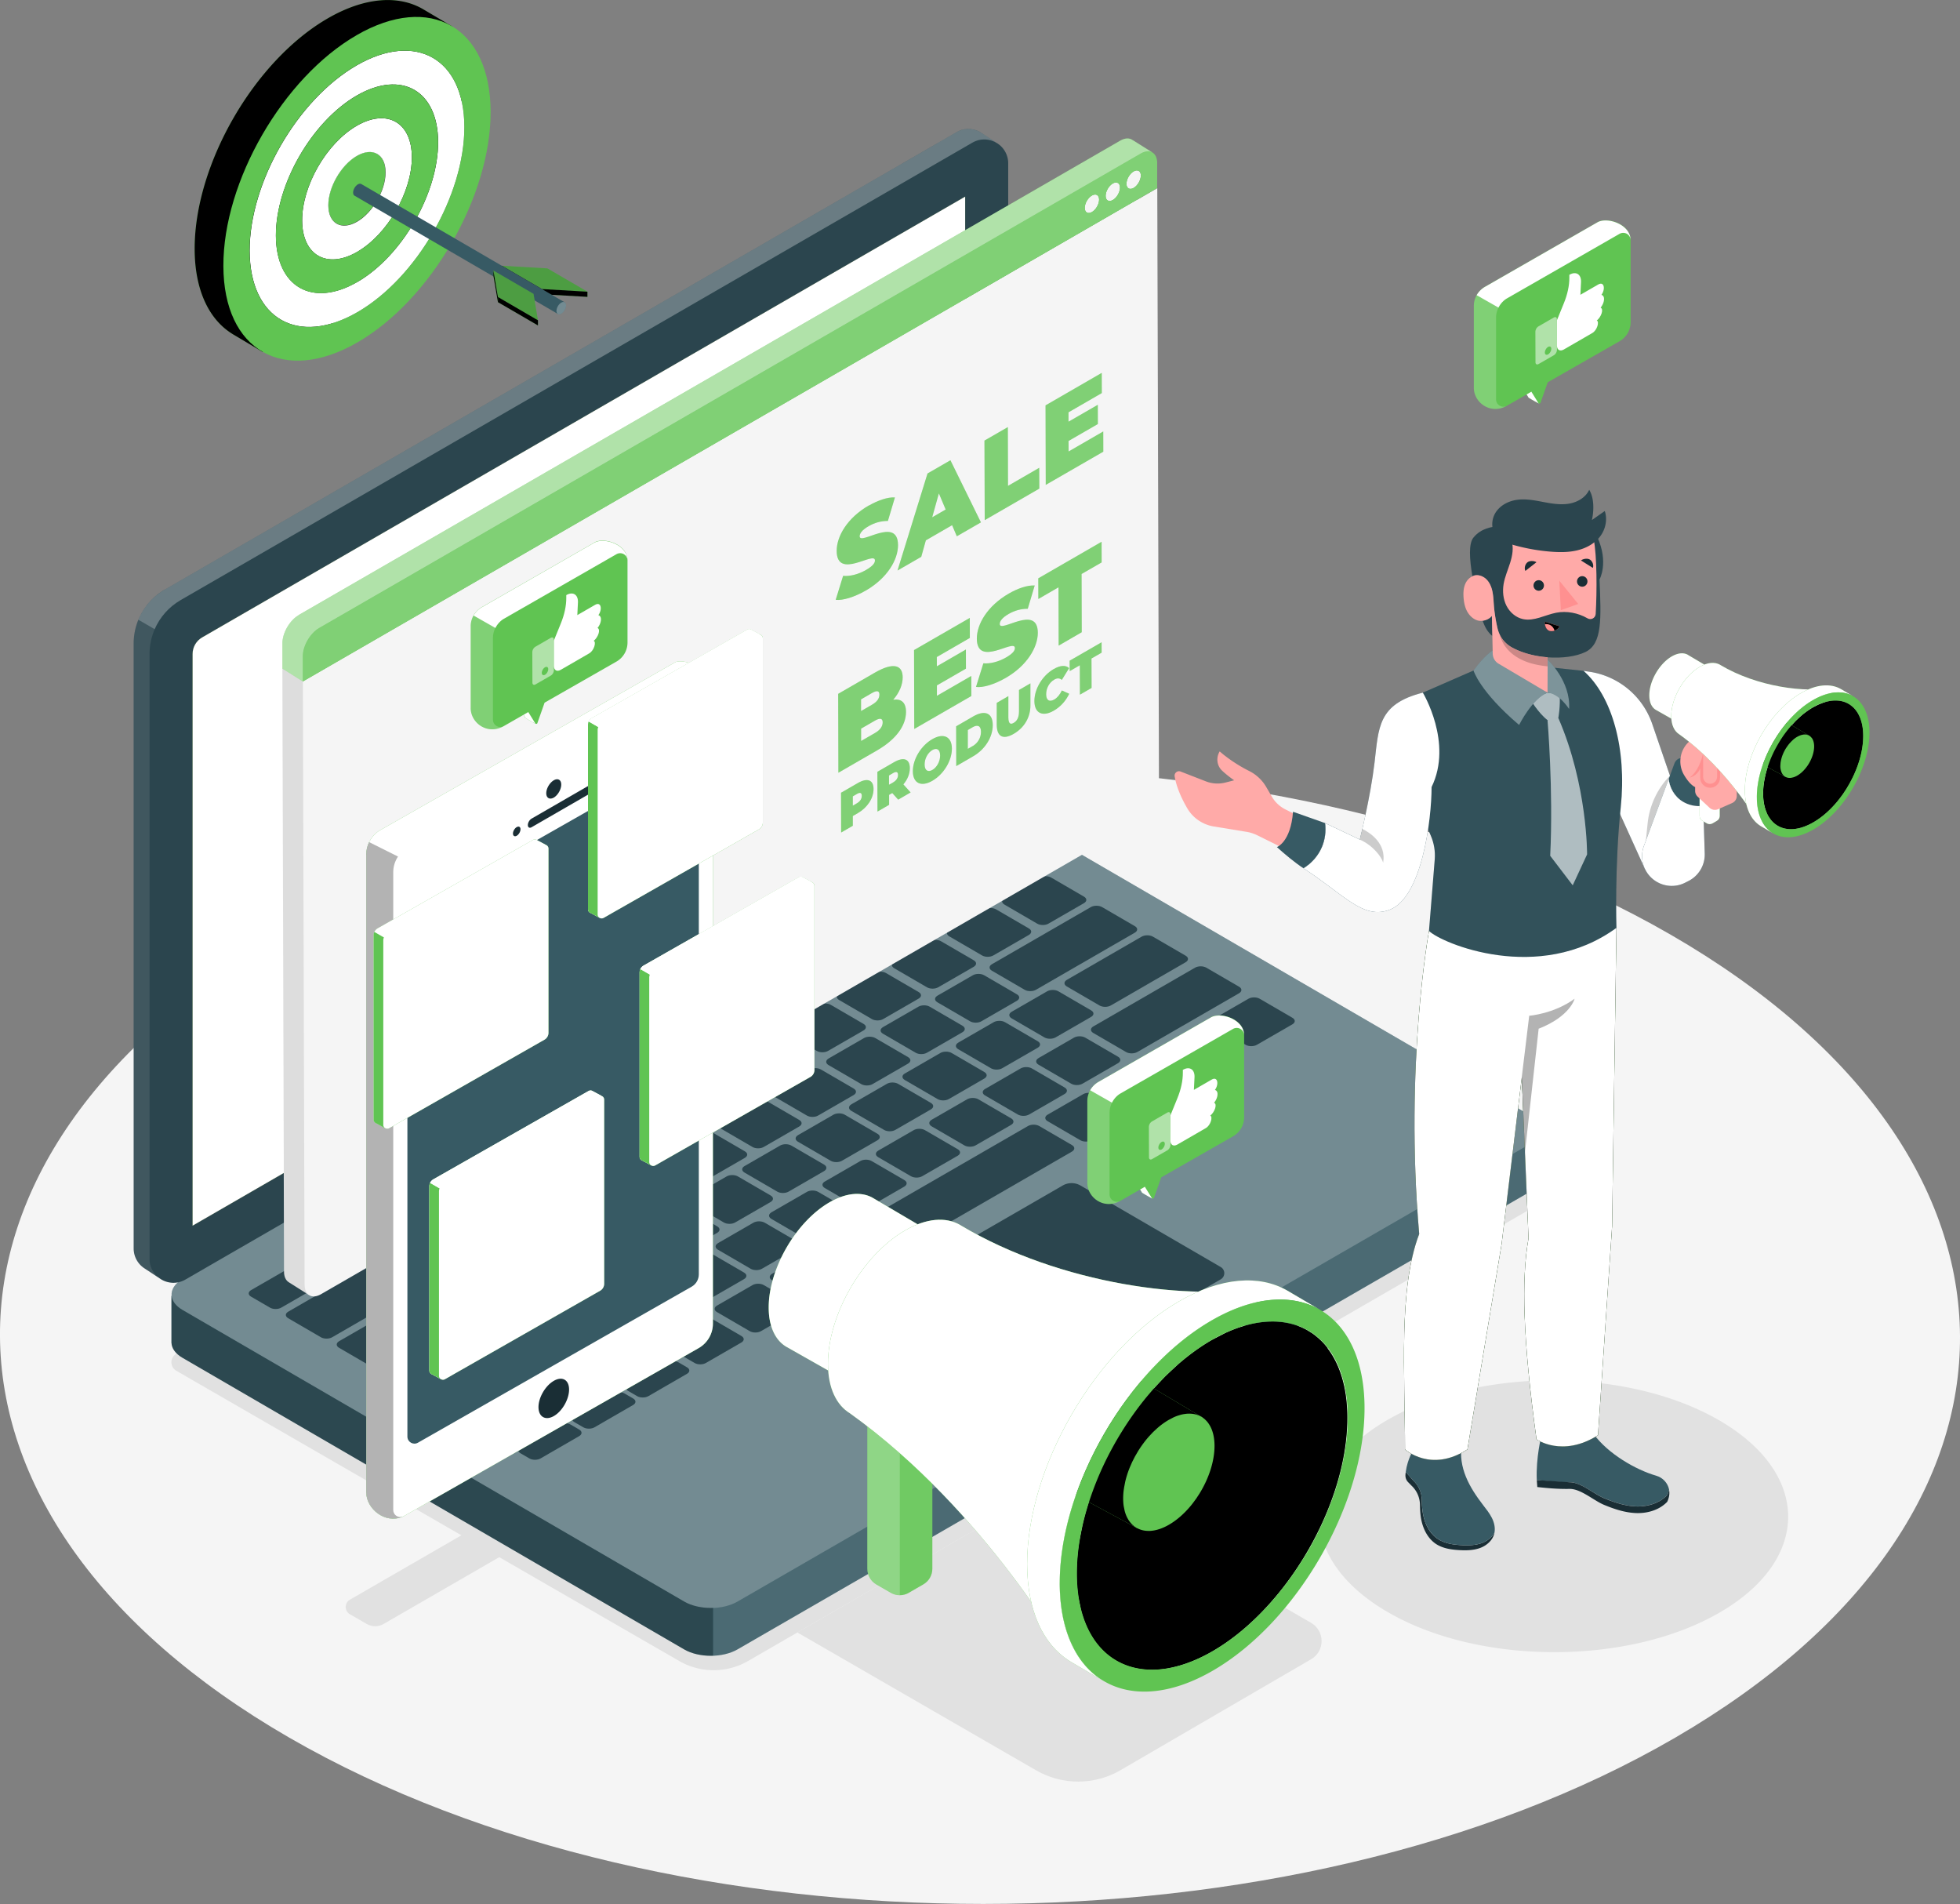 <svg xmlns="http://www.w3.org/2000/svg" viewBox="0 0 378 367.11" xmlns:v="https://vecta.io/nano"><rect x="0" y="0" width="378" height="367.11" fill="#808080" stroke="none"/><style><![CDATA[.F{isolation:isolate}.Z{fill:#fff}.a{fill:#60c452}.b{opacity:.3}.c{fill:#375a64}.d{fill:#2b454e}.e{opacity:.2}.f{opacity:.1}.g{opacity:.4}.h{opacity:.5}.i{opacity:.6}.j{fill:#ffaaa8}.k{fill:#f5f5f5}.l{fill:#1a2e35}.m{fill:#ff9090}]]></style><path d="M322.2 180.22c-74.05-42.75-193.71-42.75-267.28 0s-73.18 112.07.87 154.82 193.72 42.75 267.29 0 73.18-112.07-.88-154.82z" class="k"/><g fill="#e1e1e1"><path d="M153.78,314.76l46.04,26.58c5.04,2.91,11.25,2.9,16.28-.03l36.76-21.39c2.7-1.57,2.69-5.46-.01-7.02l-47.94-27.68-51.14,29.54Z"/><path d="M33.99 264.29l97 55.97a13.29 13.29 0 0 0 13.28 0l154.94-89.49c2.87-1.66 2.87-5.8 0-7.46l-99.86-57.73-165.36 95.45c-1.25.72-1.25 2.53 0 3.26zm297.51 9.53c-17.73-10.23-46.38-10.23-63.99 0-17.61 10.24-17.52 26.83.21 37.06 17.73 10.24 46.38 10.24 63.99 0s17.52-26.83-.21-37.06z"/><path d="M100.02 289.64l7.31 4.22-33.35 19.26c-1 .58-2.24.58-3.25 0l-3.25-1.87c-1.08-.62-1.08-2.19 0-2.81l32.54-18.79z"/></g><path d="M33.1 249.84c-.11-1.16.59-2.35 2.13-3.24l152.42-88c2.86-1.65 7.46-1.65 10.3 0l96.76 56.23c1.36.79 2.06 1.82 2.11 2.85v.05.15 9.04c.04 1.12-.67 2.25-2.15 3.1l-152.43 88c-2.86 1.65-7.46 1.65-10.3 0l-96.76-56.23c-1.36-.79-2.06-1.82-2.11-2.85h-.01v-9.1h.02z" class="c"/><path d="M294.68 220.8l-152.43 88c-2.86 1.65-7.46 1.65-10.3 0l-96.76-56.23c-1.31-.76-2-1.74-2.1-2.73-.11-1.16.59-2.35 2.13-3.24l152.43-88c2.86-1.65 7.46-1.65 10.3 0l96.76 56.23c1.36.79 2.06 1.82 2.11 2.85v.05.15c-.04 1.06-.75 2.11-2.15 2.91z" class="Z b"/><g class="d"><path d="M191.3 185.91c-.6.35-.61.91 0 1.26l6.31 3.67c.6.35 1.57.35 2.18 0l19.07-11.01c.6-.35.61-.91 0-1.26l-6.31-3.67c-.6-.35-1.58-.35-2.18 0l-19.07 11.01z"/><use href="#B"/><g class="F"><use href="#C"/><use href="#B" x="-21.26" y="12.27"/><use href="#C" x="-10.62" y="6.13"/><use href="#B" x="-31.88" y="18.4"/></g><use href="#B" x="-10.63" y="6.13"/><g class="F"><use href="#C" x="21.26" y="-12.27"/><use href="#C" x="10.63" y="-6.14"/></g><use href="#B" x="-53.14" y="30.67"/><use href="#B" x="-63.76" y="36.8"/><use href="#C" x="-42.5" y="24.54"/><use href="#C" x="-31.88" y="18.4"/><use href="#C" x="-21.25" y="12.27"/><use href="#D"/><use href="#E"/><use href="#C" x="-116.89" y="67.48"/><use href="#B" x="8.32" y="41.76"/><use href="#B" x="-55.44" y="78.57"/><g class="F"><use href="#B" x="-74.39" y="42.94"/><use href="#E" x="-10.49" y="6.06"/><use href="#C" x="-63.76" y="36.81"/><use href="#E" x="4.59" y="8.72"/><use href="#E" x="20.07" y="11.7"/><use href="#B" x="-85.01" y="49.08"/><use href="#E" x="-20.98" y="12.11"/><use href="#C" x="-74.38" y="42.94"/><use href="#F"/><use href="#F" x="15.48" y="2.98"/><use href="#B" x="-95.64" y="55.21"/><use href="#F" x="-25.75" y="3.5"/><use href="#D" x="-30.9" y="17.85"/><use href="#D" x="-15.42" y="20.83"/><use href="#F" x="-36.24" y="9.55"/><use href="#B" x="-106.26" y="61.35"/><use href="#E" x="-26.32" y="26.57"/><use href="#E" x="-10.84" y="29.54"/><use href="#D" x="-67.33" y="27.51"/><use href="#B" x="-116.89" y="67.48"/><path d="M148.9 245.6c-.6.35-.61.91 0 1.26l6.31 3.67c.6.35 1.57.35 2.17 0l49.35-28.49c.6-.35.61-.91 0-1.26l-6.31-3.67c-.6-.35-1.57-.35-2.17 0L148.9 245.6z"/><use href="#D" x="-77.82" y="33.57"/><use href="#E" x="-73.42" y="42.39"/><path d="M55.58 252.91c-.6.35-.61.91 0 1.26l6.31 3.67c.6.35 1.57.35 2.17 0l17.47-10.09c.6-.35.61-.91 0-1.26l-6.31-3.67c-.6-.35-1.57-.35-2.17 0l-17.47 10.09z"/><use href="#E" x="-83.91" y="48.45"/></g><use href="#C" x="-53.13" y="30.67"/><g class="F"><use href="#C" x="-85.01" y="49.08"/><use href="#C" x="-95.63" y="55.21"/></g><path d="M59.05 242.62c-.6.35-.61.91 0 1.26L62.7 246c.6.35 1.57.35 2.17 0l6.85-3.95c.6-.35.61-.91 0-1.26l-3.65-2.12c-.6-.35-1.57-.35-2.17 0l-6.85 3.95z"/><use href="#E" x="20.98" y="-12.11"/><use href="#E" x="10.49" y="-6.06"/><use href="#F" x="30.91" y="-17.85"/><use href="#B" x="40.2" y="23.36"/><use href="#B" x="29.57" y="29.49"/><g class="F"><use href="#E" x="45.8" y="-15.07"/><path d="M210.85 197.91c-.6.35-.61.91 0 1.26l6.31 3.67c.6.35 1.57.35 2.18 0l19.62-11.33c.6-.35.61-.91 0-1.26l-6.31-3.67c-.6-.35-1.58-.35-2.18 0l-19.62 11.33z"/><use href="#E" x="35.5" y="-9.12"/><use href="#E" x="50.98" y="-6.14"/><use href="#F" x="46.39" y="-14.87"/></g><path d="M205.74 188.94c-.6.35-.6.91 0 1.26l6.31 3.67c.6.35 1.57.35 2.17 0l14.44-8.34c.6-.35.61-.91 0-1.26l-6.31-3.67c-.6-.35-1.58-.35-2.18 0l-14.44 8.34z"/><use href="#D" x="16.59" y="-20.94"/><use href="#B" x="-66.07" y="84.71"/><path d="M121.19 266.95c-.6.35-.61.91-.01 1.26l1.69.98c.6.35 1.57.35 2.18 0l7.44-4.3c.6-.35.61-.91 0-1.26l-1.69-.98c-.6-.35-1.57-.35-2.17 0l-7.44 4.3z"/><use href="#E" x="-41.75" y="47.39"/><path d="M75.2 264.31c-.6.35-.6.91 0 1.26l6.31 3.67c.6.35 1.57.35 2.17 0l13.42-7.75c.6-.35.61-.91 0-1.26l-6.31-3.67c-.6-.35-1.57-.35-2.18 0l-13.42 7.75zm10.28 5.98c-.6.35-.6.91 0 1.26l6.31 3.67c.6.35 1.57.35 2.17 0l18.61-10.75c.6-.35.61-.91 0-1.26l-6.31-3.67c-.6-.35-1.57-.35-2.18 0l-18.61 10.75z"/><use href="#E" x="-57.23" y="44.41"/><use href="#D" x="-46.33" y="38.67"/><use href="#D" x="-61.81" y="35.69"/><use href="#G"/><use href="#G" x="-15.48" y="-2.98"/><use href="#E" x="30.37" y="5.75"/><use href="#B" x="-42.51" y="24.54"/><use href="#B" x="18.94" y="35.63"/><use href="#H"/><path d="M100.4 278.96c-.6.35-.61.91 0 1.26l1.69.98c.6.35 1.57.35 2.17 0l7.44-4.3c.6-.35.61-.91.01-1.26l-1.69-.98c-.6-.35-1.57-.35-2.18 0l-7.44 4.3z"/><use href="#H" x="-4.63" y="-2.69"/><path d="M208.38 228.58l27.05 15.72a1.37 1.37 0 0 1 0 2.37l-45.35 26.18c-1.06.61-2.37.61-3.43 0l-27.05-15.72a1.37 1.37 0 0 1 0-2.37l45.35-26.18c1.06-.61 2.37-.61 3.43 0z"/></g><path d="M142.26 308.8l152.43-88c1.4-.81 2.11-1.86 2.15-2.91v9.04c.04 1.12-.67 2.25-2.15 3.1l-152.43 88c-1.32.76-3.02 1.16-4.74 1.21v-9.23c1.72-.06 3.42-.45 4.74-1.21z" class="Z f"/><path d="M33.1 249.84c.1.99.79 1.97 2.1 2.73l96.76 56.23c1.52.89 3.56 1.28 5.56 1.21v9.23c-2 .07-4.03-.33-5.56-1.21L35.2 261.8c-1.36-.79-2.06-1.82-2.11-2.85h-.01v-9.1h.02z" class="e"/><path d="M203.34 273.78v1.2c0 1.62 1.16 2.28 2.58 1.46l23.71-13.69c1.41-.82 2.56-2.8 2.55-4.42v-1.2l-28.85 16.65zM31.77 113.69l152.69-88.2c1.56-.9 3.32-.77 4.68.04h0l3.22 2.12h0a4.58 4.58 0 0 1 2.08 3.85v116.62a12.03 12.03 0 0 1-5.99 10.39l-152.7 88.21c-1.6.92-3.4.76-4.76-.1h0l-3.19-2.11h0a4.57 4.57 0 0 1-2.02-3.81V124.07a12.03 12.03 0 0 1 5.99-10.39z" class="d"/><use href="#I" class="a"/><use href="#I" class="b"/><g class="Z"><use href="#I" class="f"/><path d="M31.77 113.69l152.69-88.2c1.56-.9 3.32-.77 4.68.04h0l3.22 2.12h0c-1.37-.9-3.21-1.08-4.84-.14l-152.69 88.2c-2.26 1.31-3.99 3.29-5 5.61l-3.15-1.82c.99-2.41 2.76-4.47 5.09-5.82z" class="b"/><path d="M29.83 121.33c-.64 1.48-.99 3.1-.99 4.77v116.62c0 1.71.89 3.1 2.16 3.89h0l-3.19-2.11h0a4.57 4.57 0 0 1-2.02-3.81V124.07c0-1.59.32-3.14.9-4.56l3.15 1.82z" class="f"/></g><path d="M219.24,38.54l.32,111.54c0,2.01-1.41,4.45-3.16,5.46L59.57,246.09v3.59l-3.84-2.43s-.01,0-.02-.01l-.11-.07h.01c-.51-.36-.82-1.02-.83-1.96l-.33-116.32,3.95,2.5L219.24,38.54Z" class="k"/><path d="M57.6 118.59l158.44-91.47c.99-.57 1.86-.54 2.44-.07v-.02l3.75 2.36-3 1.71v2.67l.02 4.77L58.42 131.4l-3.95-2.5v-4.84c-.02-2.01 1.39-4.45 3.14-5.46z" class="a"/><g class="k"><path d="M58.42 131.4l.33 116.32c0 2.01 1.43 2.82 3.17 1.81l158.44-91.47c1.75-1.01 3.16-3.46 3.16-5.46l-.33-116.32L58.42 131.4zm160.21-98.35c-.77.44-1.38 1.51-1.38 2.39s.62 1.23 1.39.79c.76-.44 1.38-1.52 1.38-2.39 0-.88-.63-1.23-1.39-.79z"/><use href="#J"/><use href="#J" x="-4.03" y="2.32"/></g><use href="#K" class="a"/><g class="e Z"><use href="#K"/></g><path d="M58.75 247.71c0 .94.32 1.6.83 1.95v.02l-3.84-2.43s-.01 0-.02-.01l-.11-.07h.01c-.51-.36-.82-1.02-.83-1.96l-.33-116.32 3.95 2.5.33 116.32z" class="f"/><path d="M57.6 118.59l158.44-91.47c.99-.57 1.86-.54 2.44-.07v-.02l3.74 2.35c-.57-.32-1.36-.27-2.23.23L61.55 121.09c-1.75 1.01-3.16 3.45-3.15 5.46v4.84l-3.94-2.5v-4.84c-.02-2.01 1.39-4.45 3.14-5.46z" class="Z h"/><g class="a"><use href="#L"/><use href="#M"/><use href="#N"/><use href="#O"/><use href="#P"/><use href="#Q"/><use href="#R"/><use href="#S"/><use href="#T"/><use href="#U"/><use href="#V"/><use href="#W"/><use href="#X"/><use href="#Y"/><use href="#Z"/></g><g class="Z e"><use href="#L"/><use href="#M"/><use href="#N"/><use href="#O"/><use href="#P"/><use href="#Q"/><use href="#R"/><use href="#S"/><use href="#T"/><use href="#U"/><use href="#V"/><use href="#W"/><use href="#X"/><use href="#Y"/><use href="#Z"/></g><use href="#a" class="a"/><use href="#a" class="b"/><ellipse cx="68.84" cy="36.41" rx="7.78" ry="4.51" transform="matrix(.502 -.865 .865 .502 2.77 77.64)" class="a"/><path d="M68.78 12.61c11.44-6.6 20.74-1.3 20.78 11.84S80.35 53.6 68.92 60.2c-11.44 6.6-20.74 1.31-20.77-11.84-.04-13.14 9.2-29.15 20.64-35.75zm.12 41.77c8.63-4.98 15.62-17.1 15.6-27.01-.03-9.92-7.07-13.93-15.7-8.95-8.62 4.98-15.62 17.09-15.59 27.01.03 9.91 7.07 13.92 15.69 8.94" class="Z"/><path d="M68.76 6.79C82.97-1.42 94.57 5.2 94.62 21.53c.05 16.32-11.48 36.29-25.69 44.49s-25.81 1.59-25.85-14.73C43.03 34.96 54.56 15 68.77 6.79zm.15 53.41c11.44-6.6 20.68-22.61 20.64-35.75S80.21 6.01 68.77 12.61 48.09 35.22 48.13 48.36 57.47 66.8 68.9 60.2" class="a"/><path d="M68.81 24.25c5.84-3.37 10.6-.66 10.62 6.05.02 6.7-4.71 14.89-10.55 18.27-5.83 3.37-10.59.65-10.61-6.05-.02-6.71 4.71-14.9 10.54-18.27zm.05 18.5c3.04-1.76 5.51-6.03 5.5-9.53 0-3.5-2.5-4.91-5.54-3.16-3.04 1.76-5.51 6.03-5.5 9.53 0 3.5 2.5 4.91 5.54 3.16" class="Z"/><g class="a"><path d="M68.79 18.43c8.63-4.98 15.67-.97 15.7 8.95.03 9.91-6.97 22.03-15.6 27.01-8.62 4.98-15.66.97-15.69-8.94-.03-9.92 6.97-22.03 15.59-27.01zm.09 30.13C74.72 45.19 79.45 37 79.43 30.29s-4.78-9.42-10.62-6.05c-5.83 3.37-10.56 11.56-10.54 18.27.02 6.7 4.78 9.42 10.61 6.05"/><use href="#b"/><use href="#c"/><use href="#d"/></g><g class="e"><use href="#b"/></g><use href="#c" class="g"/><use href="#d" class="b"/><g class="c"><path d="M107.58 60.54l1.31-2.26L69.71 35.5h0c-.17-.12-.41-.11-.69.04-.51.3-.93 1.01-.92 1.6 0 .29.1.49.27.59h0l39.21 22.8z"/><use href="#e"/></g><g class="b Z"><use href="#e"/></g><use href="#f" class="a"/><g class="e"><use href="#f"/></g><g class="a"><use href="#g"/><use href="#h"/></g><use href="#g" class="g"/><use href="#h" class="b"/><use href="#i" class="a"/><use href="#i" class="Z b"/><path d="M78.57 177.76c0-.98.52-1.88 1.37-2.36l52.8-30.04c.91-.52 2.03.14 2.03 1.18v99.18c0 .97-.53 1.88-1.37 2.36l-52.8 30.09c-.91.52-2.03-.14-2.03-1.18v-99.23z" class="c"/><path d="M70.64 164.76v123c0 3.13 3.61 6.12 7 4.68l.02-.02c-.86.31-1.82-.31-1.82-1.27v-123c0-1.09.34-2.13.92-3l-5.57-2.78c-.36.73-.56 1.54-.56 2.39z" class="b"/><path d="M131.08 127.52c-.11 0-.63.05-.82.16L73.4 160.03c-.97.55-1.71 1.38-2.19 2.34l5.57 2.78c.46-.7 1.08-1.3 1.83-1.72l56.86-32.35c.72-.41 1.56-.08 1.89.59h0c-.41-1.45-3.35-4.21-6.28-4.15z" class="Z f"/><path d="M113.68 151.39c.4-.23.73-.05.73.41a1.62 1.62 0 0 1-.73 1.26l-11.16 6.44c-.4.23-.72.04-.72-.42s.32-1.01.72-1.24l11.16-6.44zm-14.02 8.09c.4-.23.72-.05.72.41s-.32 1.02-.72 1.25-.73.04-.73-.42.33-1.02.73-1.25zm7.14-9.03c.8-.46 1.44-.09 1.44.82 0 .92-.64 2.04-1.43 2.51-.8.46-1.46.08-1.46-.83 0-.92.65-2.03 1.45-2.5zm.01 115.79c1.63-.94 2.94-.19 2.94 1.68s-1.3 4.16-2.92 5.1c-1.63.94-2.97.17-2.98-1.7 0-1.87 1.33-4.14 2.96-5.08z" class="l"/><use href="#j" class="a"/><use href="#j" class="Z i"/><use href="#k" class="a b"/><g class="Z"><use href="#l" class="g"/><path d="M134.02 134.83l1.37-.73 1.4-.65v4.19c-.14.03-.28.09-.42.16l-.54.29c-.36.21-.68.51-.97.89-.28.38-.42.83-.42 1.32v1.22l2.36-1.36v4.49l-2.34 1.36.04 15.58-5.81 3.35-.04-15.58-2 1.16v-4.49l1.99-1.16v-1.44c0-1.01.08-1.92.26-2.72.18-.79.48-1.54.9-2.21s.98-1.31 1.66-1.9c.69-.6 1.54-1.19 2.55-1.77z"/></g><use href="#m" class="a"/><use href="#m" class="Z i"/><use href="#k" x="-41.34" y="40.56" class="a b"/><g class="Z"><path d="M103.61 162.02h0a.79.79 0 0 0-.84-.05L72.84 179a1.59 1.59 0 0 0-.63.68l1.83 1.06a1.53 1.53 0 0 1 .66-.74l29.93-17.03c.24-.13.5-.12.71-.02h0l-1.74-.93z" class="g"/><path d="M84.05 184.6l15.58 1.34-15.53 19.31-.05-20.65z"/></g><use href="#n" class="a"/><use href="#n" class="Z i"/><use href="#k" x="9.95" y="47.73" class="a b"/><g class="Z"><use href="#l" x="9.95" y="47.73" class="g"/><path d="M147.75 186.65s.03-.01.04-.02c.75-.41 1.35-.05 1.34.8-.01.87-.62 1.9-1.36 2.33-.01 0-.02.01-.04.02-.74.4-1.35.02-1.33-.82.02-.87.62-1.89 1.34-2.3zm4.66-1.72c.08.27.07.61.18.86l.03 12.13c-.12.33-.09.61-.16.92-.6 2.87-1.98 5.29-4.16 7.28l-.88.72-10.51 6.07c-.23 0-.48.17-.72.23-2.19.57-3.61-.21-4.25-2.35-.08-.26-.06-.59-.18-.81l-.03-12.17c.08-.08.05-.15.06-.22.1-.87.3-1.76.66-2.67 1.14-2.9 2.85-5.05 5.11-6.38l3.84-2.23 5.35-3.08c.48-.28.96-.51 1.43-.64 2.19-.57 3.6.21 4.24 2.35zm-1.63 13.2l-.03-10.46c0-.53-.05-1.03-.21-1.45-.59-1.57-2.03-1.9-3.82-.86l-3.86 2.22-5.27 3.04c-.46.27-.92.59-1.36 1.02-1.64 1.63-2.64 3.83-2.64 5.87l.03 10.56c0 1.56.55 2.51 1.66 2.8.71.18 1.51-.04 2.38-.54l1.53-.88 3.03-1.75 4.52-2.61a6.65 6.65 0 0 0 1.4-1.05c1.66-1.64 2.65-3.86 2.65-5.92m-8.63-6.45c2.95-1.7 5.38-.31 5.39 3.08 0 3.39-2.41 7.58-5.36 9.28s-5.39.32-5.39-3.08c0-3.39 2.41-7.58 5.36-9.28zm3.54 4.17c.02-2.22-1.54-3.14-3.51-2.05-.02.01-.04.02-.07.04-1.89 1.09-3.46 3.82-3.47 6.05 0 2.23 1.56 3.13 3.52 2.03.01 0 .03-.02.04-.02 1.9-1.1 3.46-3.79 3.48-6.04"/></g><use href="#j" x="-30.6" y="88.95" class="a"/><use href="#j" x="-30.6" y="88.95" class="Z i"/><use href="#k" x="-30.6" y="88.95" class="a b"/><g class="Z"><use href="#l" x="-30.6" y="88.95" class="g"/><path d="M106.1 225.87c1.16-.67 2.32-.85 3.17-.4.13.07.23.07.38-.01.05-.03.11-.07.17-.13.9-.78 1.76-1.66 2.62-2.73-.36 1.47-1.01 2.76-1.89 4.03l.82-.65.85-.76.8-.79.05.03-1.11 2.13c-.31.56-.68 1.08-1.02 1.63-.07.12-.14.3-.14.41.06 3.96-1.03 8.12-3.26 12.45-1.76 3.43-4 6.3-6.67 8.54-1.1.92-2.18 1.7-3.25 2.31-2.41 1.39-4.73 1.98-6.94 1.71-.02 0-.05-.01-.11-.03.35-.17.7-.35 1.04-.54.87-.5 1.72-1.12 2.55-1.87 1.16-1.05 2.21-2.26 3.19-3.7-2.11 1.01-3.53.61-4.33-1.22a9.37 9.37 0 0 0 .9-.44 6.67 6.67 0 0 0 1.1-.8c-.37.04-.77.13-1.13.11s-.72-.1-1.02-.25c-.31-.16-.58-.39-.8-.68-.22-.28-.38-.64-.5-1.03s-.15-.86-.22-1.34c.39-.06.71-.07 1.04-.16.33-.08.67-.24 1.01-.4-1.11-.34-1.79-1.2-1.95-2.7-.12-1.16.12-2.49.59-3.59 2.51 1.93 5.68 1.96 9.55.04-.03-.3-.07-.57-.08-.85-.08-2.11.68-4.2 2.27-6.24.7-.9 1.5-1.6 2.31-2.07z"/></g><path d="M175.28 307.1l2.79-1.61c1.08-.62 1.74-1.77 1.74-3.02v-33.43l-6.27 3.74-6.27-3.62v33.32c0 1.24.66 2.4 1.74 3.02l2.79 1.61c1.08.62 2.41.62 3.48 0z" class="a"/><g class="Z"><path d="M179.81 269.04v33.43c0 1.25-.66 2.4-1.74 3.02l-2.79 1.61c-.54.31-1.14.47-1.74.47v-34.79l6.27-3.74z" class="f"/><path d="M173.54,272.78v34.79c-.6,0-1.2-.16-1.74-.47l-2.79-1.61c-1.08-.62-1.74-1.77-1.74-3.02v-33.32l6.27,3.62Z" class="b"/></g><use href="#o" class="a"/><use href="#o" class="Z b"/><use href="#p" class="a"/><use href="#p" class="Z h"/><path d="M207.95 298.71c-.19 1.6-.29 3.19-.29 4.74s.11 3.02.31 4.39c-.2-1.37-.31-2.84-.31-4.39s.09-3.13.29-4.74z" class="c"/><use href="#q" class="a"/><use href="#q" class="h"/><use href="#r" class="a"/><use href="#r" class="b"/><g class="a"><path d="M232.95 274.29a4.88 4.88 0 0 0-.48-.53c-.01 0-.02-.02-.03-.03a3.98 3.98 0 0 0-.51-.41c-.1-.07-.19-.13-.29-.18a4.2 4.2 0 0 0-1.31-.48c-.35-.07-.72-.1-1.11-.09-.26 0-.52.03-.79.07a6.51 6.51 0 0 0-.83.18l-.43.13c-.29.1-.58.21-.87.35l-.9.47a14.05 14.05 0 0 0-2.2 1.59l-.83.77-.79.84-.38.44a21.76 21.76 0 0 0-1.72 2.4l-.6 1.03-.54 1.06-.47 1.08a18.09 18.09 0 0 0-.87 2.74l-.21 1.09-.08.54c-.07.54-.1 1.07-.1 1.6 0 .52.04 1.02.11 1.48l.18.88c.07.28.16.55.26.8a5.17 5.17 0 0 0 .34.71 4.44 4.44 0 0 0 .41.62c.74.97 1.76 1.55 2.97 1.7.24.03.49.04.75.04s.52-.03.79-.07a6.51 6.51 0 0 0 .83-.18l.43-.13a10.28 10.28 0 0 0 1.77-.82c1.52-.88 2.94-2.14 4.19-3.64l.37-.46.7-.95.65-1c1.77-2.87 2.87-6.19 2.87-9.15 0-1.05-.14-1.97-.4-2.77a5.76 5.76 0 0 0-.89-1.73zm21.91-21.57l-.33-.19c.11.06.21.14.32.2h0z"/><use href="#s"/></g><use href="#s" class="Z b"/><path d="M254.86 252.72l-.32-.2c-.03-.01-.05-.03-.08-.05-5.33-3.02-12.68-2.56-20.78 2.12-16.23 9.37-29.35 32.09-29.3 50.74.03 9.16 3.23 15.63 8.4 18.74 5.36 3.22 12.83 2.84 21.09-1.93 16.23-9.37 29.35-32.09 29.29-50.75-.03-9.1-3.19-15.55-8.31-18.68zm-3.47 47.72c-.62 1-1.26 1.99-1.93 2.95s-1.36 1.91-2.08 2.82a49.33 49.33 0 0 1-1.09 1.35c-3.69 4.45-7.93 8.21-12.43 10.81-1.8 1.04-3.56 1.84-5.26 2.42-.42.15-.85.28-1.26.39-.83.23-1.65.41-2.45.54-.8.12-1.58.2-2.34.21-.76.02-1.5-.02-2.22-.11-3.6-.44-6.63-2.17-8.82-5.03-.44-.57-.84-1.19-1.21-1.85s-.7-1.37-1-2.12-.55-1.54-.77-2.38c-.22-.83-.4-1.71-.53-2.63-.2-1.37-.31-2.84-.31-4.39s.09-3.13.29-4.74c.06-.53.14-1.07.23-1.61.17-1.08.38-2.16.64-3.24.63-2.71 1.51-5.45 2.59-8.14.43-1.08.9-2.15 1.4-3.21a61.57 61.57 0 0 1 1.59-3.14c.56-1.04 1.15-2.06 1.77-3.06 1.54-2.51 3.25-4.9 5.1-7.13l1.12-1.31c.76-.86 1.54-1.69 2.34-2.49s1.62-1.56 2.45-2.29c2.08-1.82 4.27-3.41 6.52-4.71.9-.52 1.79-.98 2.67-1.38s1.74-.75 2.59-1.04c.42-.15.85-.28 1.26-.39.83-.23 1.65-.41 2.45-.54.8-.12 1.58-.2 2.35-.21 1.14-.03 2.24.07 3.28.27a13.18 13.18 0 0 1 3.88 1.43c.3.17.59.35.87.54.53.36 1.03.77 1.51 1.22.03.03.06.05.09.08.5.48.98 1.01 1.42 1.58 1.1 1.43 1.99 3.15 2.63 5.13.77 2.37 1.19 5.13 1.2 8.23h0c.02 8.79-3.26 18.62-8.5 27.15z" class="a"/><use href="#t" class="c"/><use href="#t" class="Z f"/><path d="M321.53 288.28c-1.49 1.56-3.75 2.23-5.91 2.17s-4.25-.76-6.25-1.58-4.51-3.12-6.67-3.08c-2 .04-4.35-.22-6.32-.43-.19-4.36.9-8.56.9-8.56l10.09-.27c2.72 3.73 8.02 6.84 12.03 8 1.29.37 2.24 1.42 2.49 2.65v.06c-.14.65-.35 1.03-.35 1.03z" class="c"/><path d="M302.7 285.8c2.16-.04 4.67 2.26 6.67 3.08s4.09 1.52 6.25 1.58 4.42-.61 5.91-2.17c0 0 .21-.38.35-1.03v-.06a3.36 3.36 0 0 1 0 1.34c-.14.65-.35 1.03-.35 1.03-1.49 1.56-3.75 2.23-5.91 2.17s-4.25-.75-6.25-1.58c-2-.82-4.51-3.12-6.67-3.08-2.22.04-4.14-.14-6.22-.36l-.1-1.35 6.32.43zm-28.49 3.42c0 1.03.08 2.06.3 3.06.39 1.76 1.29 3.47 2.8 4.46 1.3.85 2.9 1.09 4.45 1.18 1.37.08 2.78.06 4.07-.42.98-.37 1.87-1.05 2.38-1.94v.05c-.31 1.34-1.45 2.37-2.74 2.85s-2.7.5-4.07.42c-1.55-.09-3.15-.33-4.45-1.18-1.5-.99-2.41-2.7-2.8-4.46-.22-1-.29-2.03-.3-3.06-.01-1.42-.6-2.77-1.64-3.74l-.72-.74c-.32-.37-.47-.85-.44-1.33a5.05 5.05 0 0 1 .06-.56l1.46 1.67c1.04.97 1.63 2.32 1.64 3.74z" class="l"/><path d="M281.93 278.56c-.39 2.08-.01 4.25.79 6.2.8 1.96 2 3.73 3.28 5.4.62.8 1.26 1.6 1.72 2.51.45.89.69 1.92.49 2.89-.51.89-1.4 1.58-2.38 1.94-1.29.48-2.7.5-4.07.42-1.55-.09-3.15-.33-4.45-1.18-1.5-.99-2.41-2.7-2.8-4.46-.22-1-.29-2.03-.3-3.06-.01-1.42-.6-2.77-1.64-3.74-.22-.21-1.09-1.24-1.46-1.67.33-2.53 1.51-4.33 1.51-4.33l9.31-.92z" class="c"/><use href="#u" class="a"/><use href="#u" class="b"/><use href="#u" class="Z f"/><path d="M294.92 195.85l-1.44 11.86.61 14.55 2.65-23.91c6.13-2.4 6.93-5.78 6.93-5.78-4 2.93-8.76 3.28-8.76 3.28z" class="b"/><use href="#v" class="c"/><g class="f"><use href="#v"/></g><g class="c"><use href="#w"/><use href="#x"/></g><g class="Z i"><use href="#w"/><use href="#x"/></g><g class="c"><use href="#y"/><use href="#z"/></g><g opacity=".35" class="Z"><use href="#y" class="f"/><use href="#z" class="f"/></g><path d="M284.17 103.65c1.47-1.86 3.83-2.06 3.83-2.06l20.02 1.89c2.31 4.97.46 8.25.46 8.25.31 7.57.57 12.39-2.71 13.98-1.79.87-4.51 1.24-7.31 1.03-2.34-.18-4.75-.76-6.71-1.81l-.11-.06c-1.46-.78-2.5-2.19-2.87-3.83-.33-1.48-.58-2.97-.69-4.48-.06-.86-.1-1.72-.28-2.56s-.53-1.66-1.12-2.27c-.6-.61-1.48-.96-2.31-.78-.15.03-.28.1-.41.16-.57-3.36-.74-6.28.2-7.46z" class="d"/><path d="M291.51 104.23c.44 1.38.17 2.88-.26 4.26s-1.03 2.71-1.27 4.13c-.23 1.41-.09 2.9.55 4.17s1.82 2.29 3.19 2.58c2.15.46 4.25-.81 6.41-1.23 2-.39 4.22.03 6.03 1.08.68.4 1.53-.05 1.58-.84.26-4.36.25-11.19-.38-14.4l-15.84.25zm-2.05 19.47h0l.01.01-.01-.01z" class="j"/><path d="M287.72 118.74l.09 3.88c-.82-.68-1.37-1.51-1.87-2.94.69-.09 1.39-.43 1.78-.95zM307 100.28l2.49-1.75c.57 1.66.13 3.61-.95 4.97-1.08 1.37-2.7 2.22-4.39 2.62-1.68.4-3.44.38-5.16.24a37.76 37.76 0 0 1-7.45-1.38c-1.07-.31-2.19-.71-2.93-1.56-1.08-1.24-1.05-3.24-.15-4.63s2.5-2.2 4.12-2.42c1.65-.23 3.32.09 4.95.4 1.64.31 3.31.61 4.96.36s3.29-1.16 4-2.69c1.4 2.31.52 5.84.52 5.84z" class="d"/><g class="m"><path d="M300.72 111.96l3.65 4.49-3.35 1.2-.3-5.69z"/><use href="#AA"/></g><use href="#AA" class="b"/><path d="M299.8 121.59c-.31.11-.63.14-.92.06-.54-.15-.85-.71-.92-1.29.37-.06.76 0 1.09.2.37.22.64.61.75 1.03z" class="m"/><g class="l"><use href="#AB"/><use href="#AB" x="8.39" y="-0.78"/><path d="M304.9 108.06l2.3 1.44c.19-.55-.06-1.23-.52-1.57s-1.33-.22-1.78.13zm-8.58.34l-2.14 1.68c-.25-.52-.07-1.23.35-1.62s1.3-.36 1.79-.06z"/></g><path d="M282.59 112.58c.27-.64.77-1.19 1.39-1.47.13-.06.27-.13.41-.16.83-.18 1.71.18 2.31.78.6.61.94 1.43 1.12 2.27s.22 1.7.28 2.56c.11 1.55.37 3.08.71 4.59a5.66 5.66 0 0 0 2.85 3.72l.1.05c1.96 1.05 4.36 1.63 6.71 1.81v2.02l-.01 4.81-9.46-5.6c-.68-.4-1.1-1.13-1.12-1.93l-.07-3.41-.09-3.88c-.39.52-1.09.86-1.78.95-.32.04-.65.03-.94-.05-.9-.25-1.64-.97-2.08-1.81s-.61-1.8-.67-2.75c-.05-.85 0-1.72.34-2.5z" class="j"/><path d="M290.41 124.79a6.58 6.58 0 0 1-1.17-2.46c.52 1.08 1.35 1.98 2.42 2.55.03.02.07.04.1.05 1.96 1.05 4.36 1.63 6.71 1.81v1.74c-1.36-.14-2.7-.38-3.97-.84-1.58-.57-3.06-1.5-4.08-2.84z" class="e"/><path d="M251.52 157.86l-3.57-1.77c-1.11-.55-2.04-1.41-2.66-2.48l-1.12-1.92a7.86 7.86 0 0 0-3.27-3.04c-3.47-1.74-5.67-3.77-5.67-3.77h0c-.74 1.19-.56 2.75.46 3.71 1.09 1.03 2.33 1.86 2.33 1.86l-1.71.44a6.18 6.18 0 0 1-3.73-.23l-4.89-1.9c-.62-.24-1.26.29-1.15.94.37 2.2 1.44 4.45 2.43 6.14 1.06 1.83 2.89 3.1 4.97 3.49l6.29 1.03c.79.11 1.55.35 2.26.7l5.25 2.6 3.79-5.81z" class="j"/><use href="#AC" class="c"/><use href="#AC" class="Z f"/><path d="M266.75 166.34c-.24-1.01-1.9-3.32-4.5-4.45l.49-2.06c1.35.66 4.68 2.71 4.01 6.51z" class="e"/><path d="M249.38,156.52l6.17,2.18c.2,1.57,0,3.2-.63,4.66-.72,1.68-1.99,3.1-3.54,4.05-1.63-1.05-3.76-2.84-5.12-4.08,0,0,2.67-.95,3.11-6.81Z" class="c"/><path d="M322.07 149.55l-4.66 12.63.34-3.38c.35-3.48 1.87-6.74 4.32-9.25h0z" class="e"/><g class="c"><path d="M328.47 155.38l-.15-4.86-2.44-3.67c-.75-1.13-2.47-.93-2.95.34l-1.12 3.02c.17 1.42.83 2.79 1.9 3.75 1.27 1.14 3.06 1.64 4.75 1.42z"/><use href="#AD"/></g><use href="#AD" class="Z f"/><use href="#AE" class="a"/><use href="#AE" class="Z b"/><path d="M328.33 141.74l2.11-.38 3.89 2.77a1.49 1.49 0 0 1 .62 1.21v8.13a1.49 1.49 0 0 1-.89 1.36l-2.72 1.2c-.55.24-1.2.13-1.64-.28l-2.3-2.15c-.31-.29-.48-.69-.48-1.11v-.73c-.84-.4-1.6-1.43-2.13-2.32-.51-.85-.76-1.84-.72-2.83h0c.09-2.42 1.86-4.46 4.25-4.88z" class="j"/><path d="M328.46,145.27v4.5c0,.75,.61,1.35,1.35,1.35h0c.75,0,1.35-.61,1.35-1.35v-4.82l.56,1.34v3.69c0,1.05-.86,1.91-1.91,1.91h0c-1.05,0-1.91-.86-1.91-1.91v-1.86c-.56,1.51-2.04,1.82-2.04,1.82,2.04-1.56,2.59-4.68,2.59-4.68Z" class="m"/><use href="#AF" class="a"/><use href="#AF" class="Z b"/><use href="#AG" class="a"/><use href="#AG" class="Z h"/><path d="M340.14 151.29a14.95 14.95 0 0 0-.11 1.75c0 .57.04 1.11.12 1.62a13.69 13.69 0 0 1-.12-1.62c0-.57.03-1.16.11-1.75z" class="c"/><use href="#AH" class="a"/><use href="#AH" class="h"/><use href="#AI" class="a"/><use href="#AI" class="b"/><g class="a"><path d="M349.38 142.26c-.05-.07-.11-.14-.18-.2-.07-.07-.13-.12-.2-.16-.04-.02-.07-.05-.11-.07a1.98 1.98 0 0 0-.48-.18c-.13-.03-.27-.04-.41-.03-.09 0-.19.01-.29.03l-.31.07c-.05.01-.1.03-.16.05l-.32.13-.33.17c-.28.16-.55.36-.81.59l-.3.29-.29.31c-.05.05-.09.11-.14.16-.23.28-.44.58-.64.89-.08.12-.15.25-.22.38l-.2.39-.17.4c-.14.34-.24.68-.32 1.01l-.08.4-.03.2-.04.59c0 .19.01.38.04.55l.07.33.1.3c.04.1.08.18.12.26l.15.23c.27.36.65.57 1.1.63.09.01.18.02.28.01.09 0 .19-.01.29-.03l.31-.07c.05-.01.1-.03.16-.05.21-.07.43-.17.65-.3.56-.32 1.09-.79 1.55-1.35l.14-.17.26-.35.24-.37c.65-1.06 1.06-2.29 1.06-3.38 0-.39-.05-.73-.15-1.03-.08-.25-.19-.46-.33-.64zm8.1-7.97l-.12-.07.12.07h0z"/><use href="#AJ"/></g><use href="#AJ" class="Z b"/><g class="a"><path d="M357.48 134.29l-.12-.07s-.02-.01-.03-.02c-1.97-1.12-4.69-.94-7.68.78-6 3.46-10.85 11.86-10.83 18.75 0 3.39 1.19 5.78 3.1 6.93 1.98 1.19 4.74 1.05 7.79-.71 6-3.46 10.85-11.86 10.83-18.75 0-3.36-1.18-5.75-3.07-6.9zm-1.28 17.63c-.23.37-.47.73-.71 1.09-.25.36-.5.7-.77 1.04-.13.17-.27.34-.4.5-1.36 1.64-2.93 3.03-4.59 3.99a12.29 12.29 0 0 1-1.94.9l-.47.15c-.31.09-.61.15-.91.2s-.58.07-.87.08c-.28 0-.56 0-.82-.04a4.71 4.71 0 0 1-3.26-1.86c-.16-.21-.31-.44-.45-.68s-.26-.51-.37-.78c-.11-.28-.2-.57-.29-.88a9.23 9.23 0 0 1-.2-.97 13.69 13.69 0 0 1-.12-1.62c0-.57.03-1.16.11-1.75a10.5 10.5 0 0 1 .08-.59c.06-.4.14-.8.24-1.2a20.57 20.57 0 0 1 .96-3.01c.16-.4.33-.79.52-1.19a18.06 18.06 0 0 1 .59-1.16 41.49 41.49 0 0 1 .65-1.13 22.73 22.73 0 0 1 1.88-2.63c.14-.16.27-.33.42-.49.28-.32.57-.63.86-.92s.6-.58.9-.85a15.6 15.6 0 0 1 2.41-1.74 11.63 11.63 0 0 1 .99-.51 7.65 7.65 0 0 1 .96-.38l.47-.15c.31-.09.61-.15.91-.2s.58-.07.87-.08c.42 0 .83.02 1.21.1a4.73 4.73 0 0 1 1.43.53c.11.06.22.13.32.2.2.13.38.29.56.45l.03.03c.19.18.36.37.52.58.41.53.73 1.16.97 1.89.29.88.44 1.9.44 3.04h0c0 3.25-1.2 6.88-3.14 10.03z"/><use href="#AK"/></g><g class="Z"><use href="#AL" class="e"/><use href="#AM" class="g"/><path d="M213.99,230.3v-15.8c0-.17,.01-.34,.03-.5,.07-.49,.22-.96,.44-1.4l-4.21-2.39c-.35,.62-.55,1.33-.55,2.07v15.8c0,2.84,3.22,5.26,6.4,3.45-.94,.54-2.11-.14-2.11-1.23Z" class="e"/></g><use href="#AN" class="a"/><g class="h Z"><use href="#AN"/></g><use href="#AO" class="Z"/><path d="M308.08 42.85L286.37 55.3a4.33 4.33 0 0 0-1.58 1.6c-.35.62-.55 1.33-.55 2.07v15.8c0 2.84 3.22 5.26 6.4 3.45l3.77-2.16.34.55s.04.03.06.05h0s.03.03.04.03c.63.41 1.72 1 1.97 1.12v-.02c.11.03.24-.01.28-.14l1.39-3.94h0l13.86-7.92a4.23 4.23 0 0 0 2.13-3.68V46.27c0-3.06-4.5-4.54-6.4-3.44z" class="a"/><g class="Z"><use href="#AL" x="74.54" y="-153.3" class="e"/><use href="#AM" x="74.54" y="-153.3" class="g"/><path d="M288.53 77V61.2a4.07 4.07 0 0 1 .03-.5 4.57 4.57 0 0 1 .44-1.4l-4.21-2.39c-.35.62-.55 1.33-.55 2.07v15.8c0 2.84 3.22 5.26 6.4 3.45a1.41 1.41 0 0 1-2.11-1.23z" class="e"/></g><use href="#AN" x="74.54" y="-153.3" class="a"/><g class="h Z"><use href="#AN" x="74.54" y="-153.3"/></g><use href="#AO" x="74.54" y="-153.3" class="Z"/><use href="#AK" x="-118.92" y="-91.53" class="a"/><g class="Z"><use href="#AL" x="-118.91" y="-91.53" class="e"/><use href="#AM" x="-118.91" y="-91.53" class="g"/><path d="M95.07,138.76v-15.8c0-.17,.01-.34,.03-.5,.07-.49,.22-.96,.44-1.4l-4.21-2.39c-.35,.62-.55,1.33-.55,2.07v15.8c0,2.84,3.22,5.26,6.4,3.45-.94,.54-2.11-.14-2.11-1.23Z" class="e"/></g><use href="#AN" x="-118.91" y="-91.53" class="a"/><g class="h Z"><use href="#AN" x="-118.91" y="-91.53"/></g><use href="#AO" x="-118.91" y="-91.54" class="Z"/><defs ><path id="B" d="M193.72 173.16c-.6.35-.61.91 0 1.26l6.31 3.67c.6.35 1.57.35 2.17 0l6.85-3.95c.6-.35.61-.91 0-1.26l-6.31-3.67c-.6-.35-1.57-.35-2.17 0l-6.85 3.95z"/><path id="C" d="M165.31 181.27c-.6.35-.61.91 0 1.26l3.65 2.12c.6.35 1.57.35 2.17 0l6.85-3.95c.6-.35.61-.91 0-1.26l-3.65-2.12c-.6-.35-1.57-.35-2.17 0l-6.85 3.95z"/><path id="D" d="M164.19 212.93c-.6.35-.6.91 0 1.26l6.31 3.67c.6.35 1.57.35 2.17 0l6.85-3.95c.6-.35.61-.91 0-1.26l-6.31-3.67c-.6-.35-1.58-.35-2.18 0l-6.85 3.95z"/><path id="E" d="M149.3 210.16c-.6.35-.6.91 0 1.26l6.31 3.67c.6.35 1.57.35 2.17 0l6.85-3.95c.6-.35.61-.91 0-1.26l-6.31-3.67c-.6-.35-1.57-.35-2.18 0l-6.85 3.95z"/><path id="F" d="M143.59 224.83c-.6.35-.61.91 0 1.26l6.31 3.67c.6.35 1.57.35 2.18 0l6.84-3.95c.6-.35.61-.91.01-1.26l-6.31-3.67c-.6-.35-1.58-.35-2.18 0l-6.84 3.95z"/><path id="G" d="M128.16 245.65c-.6.35-.6.91 0 1.26l6.31 3.67c.6.35 1.57.35 2.17 0l6.85-3.95c.6-.35.61-.91.01-1.26l-6.31-3.67c-.6-.35-1.58-.35-2.18 0l-6.85 3.95z"/><path id="H" d="M110.8 272.96c-.6.35-.61.91 0 1.26l1.69.98c.6.35 1.57.35 2.17 0l7.44-4.3c.6-.35.61-.91 0-1.26l-1.69-.98c-.6-.35-1.57-.35-2.17 0l-7.44 4.3z"/><path id="I" d="M184.29 151.33c1.14-.66 1.85-1.88 1.85-3.2V37.91L38.98 122.9c-1.14.66-1.84 1.88-1.84 3.2v110.23l147.15-85z"/><path id="J" d="M214.61 35.38c-.77.44-1.38 1.51-1.38 2.39 0 .87.62 1.23 1.39.79s1.38-1.52 1.38-2.39c0-.88-.62-1.23-1.39-.79z"/><path id="K" d="M219.99 29.62c1.75-1.01 3.17-.2 3.18 1.81v4.84L58.42 131.4v-4.84c-.02-2.01 1.39-4.45 3.14-5.46l158.43-91.48zm-5.37 8.94c.77-.44 1.38-1.52 1.38-2.39 0-.88-.62-1.23-1.39-.79s-1.38 1.51-1.38 2.39c0 .87.62 1.23 1.39.79m-4.03 2.32c.77-.44 1.38-1.52 1.38-2.39 0-.88-.62-1.23-1.39-.79s-1.38 1.51-1.38 2.39c0 .87.62 1.23 1.39.79m8.05-4.65c.76-.44 1.38-1.52 1.38-2.39 0-.88-.63-1.23-1.39-.79-.77.44-1.38 1.51-1.38 2.39s.62 1.23 1.39.79"/><path id="L" d="M183.3,88.75l5.88,11.97-4.65,2.68-.91-2.14-5.06,2.92-.89,3.18-4.58,2.64,5.79-18.71,4.42-2.55Zm-3.52,10.99l2.6-1.5-1.31-3.11-1.29,4.61"/><path id="M" d="M167.55 97.49c1.79-1.03 3.65-1.66 5.04-1.58l-1.35 4.53c-1.32 0-2.55.34-3.72 1.01-1.32.76-1.73 1.44-1.73 1.95 0 1.84 7.38-3.95 7.4 1.71 0 2.81-2.06 6.36-6.21 8.75-2.22 1.28-4.48 1.96-5.81 1.79l1.43-4.62c1.26.13 2.94-.28 4.41-1.13 1.27-.74 1.73-1.31 1.73-1.84 0-1.92-7.37 3.88-7.38-1.85 0-2.84 2.06-6.36 6.19-8.75z"/><path id="N" d="M194.37 82.35l.03 11.33 6.02-3.48.02 4.01-10.53 6.08-.05-15.34 4.51-2.6z"/><path id="O" d="M212.48 71.9l.01 3.89-6.42 3.71v1.81l5.65-3.26.01 3.71-5.65 3.26.01 2.03 6.68-3.86.01 3.9-11.1 6.4-.04-15.33 10.84-6.26z"/><path id="P" d="M172.27 134.92c1.55-.24 2.46.54 2.46 2.35 0 2.64-1.93 5.31-5.59 7.42l-7.45 4.3-.04-15.21 7.08-4.09c3.65-2.1 5.35-1.41 5.36.89 0 1.42-.62 2.95-1.82 4.33zm-3.51 6.4c.98-.57 1.47-1.26 1.47-2.04s-.5-.9-1.48-.34l-2.68 1.55v2.38l2.69-1.55m-2.7-6.49v2.27l2.08-1.2c1.01-.58 1.46-1.23 1.46-1.98 0-.73-.46-.86-1.46-.28l-2.07 1.2"/><path id="Q" d="M187.03 119.14l.01 3.86-6.37 3.68.01 1.79 5.6-3.24.01 3.69-5.6 3.23v2.01l6.63-3.83.01 3.87-11.01 6.35-.04-15.21 10.75-6.2z"/><path id="R" d="M194.55 114.45c1.77-1.02 3.6-1.64 5-1.56l-1.34 4.49c-1.31-.01-2.54.34-3.69 1-1.3.75-1.72 1.43-1.71 1.94 0 1.83 7.32-3.92 7.34 1.69 0 2.77-2.06 6.31-6.16 8.68-2.21 1.28-4.44 1.94-5.76 1.76l1.42-4.56c1.25.13 2.91-.28 4.37-1.12 1.26-.73 1.72-1.3 1.71-1.82 0-1.91-7.32 3.85-7.34-1.82 0-2.82 2.06-6.31 6.16-8.68z"/><path id="S" d="M212.45 104.46l.01 3.98-3.87 2.23.03 11.23-4.45 2.58-.03-11.24-3.89 2.25-.01-3.98 12.21-7.05z"/><path id="T" d="M165.42 150.99c1.85-1.07 3.04-.64 3.05 1.14 0 1.78-1.18 3.58-3.03 4.65l-.97.56v1.88l-2.25 1.3-.02-7.67 3.22-1.86zm-.13 3.87c.62-.36.91-.86.91-1.42s-.3-.73-.91-.37l-.82.48v1.79l.83-.48"/><path id="U" d="M174.21 151.23l1.41 1.56-2.4 1.39-1.14-1.27-.61.35v1.92l-2.24 1.3-.02-7.67 3.21-1.85c1.86-1.07 3.04-.64 3.05 1.14 0 1.11-.45 2.2-1.25 3.14zm-1.93-.4c.62-.36.91-.87.91-1.42 0-.56-.3-.72-.92-.37l-.82.48v1.79l.83-.47"/><path id="V" d="M179.8 142.52c2.17-1.26 3.78-.49 3.78 1.83s-1.58 4.93-3.76 6.19c-2.17 1.26-3.77.48-3.77-1.84 0-2.33 1.58-4.93 3.75-6.18zm.02 5.93c.83-.48 1.49-1.59 1.49-2.78s-.67-1.53-1.5-1.05-1.49 1.59-1.49 2.78.67 1.53 1.5 1.05"/><path id="W" d="M187.68 138.14c2.23-1.29 3.77-.71 3.78 1.66 0 2.38-1.53 4.72-3.76 6.01l-3.28 1.9-.02-7.67 3.28-1.9zm-.08 5.71c.94-.55 1.59-1.57 1.59-2.74 0-1.18-.66-1.44-1.6-.9l-.94.55v3.63l.95-.55"/><path id="X" d="M198.72 131.77v4.22c.02 2.3-1.18 4.33-3.23 5.51s-3.25.54-3.26-1.76v-4.22l2.24-1.3v4.14c.02 1.18.4 1.39 1.03 1.02.63-.36 1.02-1.03 1.02-2.2v-4.14l2.2-1.28z"/><path id="Y" d="M203.2 129.01c1.3-.75 2.33-.8 2.99-.19l-1.41 2.27c-.4-.34-.86-.4-1.46-.05-.94.54-1.56 1.64-1.56 2.82 0 1.17.63 1.55 1.57 1.01.6-.35 1.07-.94 1.46-1.74l1.42.64c-.66 1.37-1.68 2.51-2.99 3.26-2.15 1.24-3.72.49-3.73-1.86 0-2.36 1.56-4.92 3.71-6.16z"/><path id="Z" d="M212.45 123.84l.01 2-1.96 1.13.02 5.67-2.25 1.3-.02-5.67-1.95 1.13-.01-2.01 6.16-3.55z"/><path id="a" d="M86.32 6.58l.87-1.5-5.59-3.31h0C76.91-.97 70.4-.61 63.23 3.53c-14.21 8.2-25.73 28.17-25.69 44.5.02 7.89 2.75 13.5 7.16 16.28h0l.35.22a2.29 2.29 0 0 0 .16.09l5.45 3.24.92-1.58c3.55.06 7.56-1.06 11.82-3.51 14.21-8.21 25.74-28.17 25.69-44.49-.01-4.77-1.02-8.7-2.78-11.68z"/><path id="b" d="M96.78 51.24l7.73 4.49 8.78.51-7.72-4.49-8.79-.51z"/><path id="c" d="M96.78 51.24v1l7.73 4.49v-1l-7.73-4.49z"/><path id="d" d="M113.29 56.24v1l-8.78-.51v-1l8.78.51z"/><path id="e" d="M108.24 58.35c.51-.3.93-.06.93.53s-.41 1.31-.92 1.6c-.51.3-.93.06-.93-.53s.41-1.31.92-1.6z"/><path id="f" d="M95.16 52.17l.87 5.09 7.72 4.49-.86-5.09-7.73-4.49z"/><path id="g" d="M95.16 52.17l.87 5.09v1l-.87-5.09v-1z"/><path id="h" d="M103.75 61.75v1l-7.72-4.49v-1l7.72 4.49z"/><path id="i" d="M137.35 131.67h0c-.41-1.45-3.35-4.21-6.28-4.15-.11 0-.63.05-.82.16l-56.86 32.35c-.97.55-1.71 1.38-2.19 2.34-.36.73-.56 1.54-.56 2.39v123c0 3.13 3.61 6.12 7 4.68l.02-.02c.07-.03.15-.05.22-.09l56.86-32.4a5.44 5.44 0 0 0 2.75-4.73V132.25a1.26 1.26 0 0 0-.15-.59z"/><path id="j" d="M146.69 122.39h0l-1.74-.93h0a.79.79 0 0 0-.84-.05l-29.93 17.03c-.48.27-.78.79-.78 1.34v35.54c0 .34.21.6.49.71h0l1.75.95s.02 0 .03.01c.22.11.49.13.74-.01l29.93-17.06c.48-.27.78-.79.78-1.34v-35.51a.76.76 0 0 0-.44-.69z"/><path id="k" d="M113.4 139.78v35.54c0 .34.21.6.49.71h0l1.75.95c-.22-.13-.38-.37-.38-.66v-35.54a1.53 1.53 0 0 1 .12-.6l-1.83-1.06c-.1.2-.15.43-.15.66z"/><path id="l" d="M144.95 121.46h0a.79.79 0 0 0-.84-.05l-29.93 17.03a1.59 1.59 0 0 0-.63.68l1.83 1.06a1.53 1.53 0 0 1 .66-.74l29.93-17.03c.24-.13.5-.12.71-.02h0l-1.74-.93z"/><path id="m" d="M105.35 162.94h0l-1.74-.93h0a.79.79 0 0 0-.84-.05l-29.93 17.03c-.48.27-.78.79-.78 1.34v35.54c0 .34.21.6.49.71h0l1.75.95s.02 0 .03.01c.22.11.49.13.74-.01L105 200.47c.48-.27.78-.79.78-1.34v-35.51a.76.76 0 0 0-.44-.69z"/><path id="n" d="M156.64 170.12h0l-1.74-.93h0a.79.79 0 0 0-.84-.05l-29.93 17.03c-.48.27-.78.79-.78 1.34v35.54c0 .34.21.6.49.71h0l1.75.95s.02 0 .03.01c.22.11.49.13.74-.01l29.93-17.06c.48-.27.78-.79.78-1.34V170.8a.76.76 0 0 0-.44-.69z"/><path id="o" d="M168.48 231.06l-.13-.08c-.01 0-.02-.01-.03-.02-2.14-1.21-5.08-1.02-8.33.85-6.51 3.76-11.77 12.87-11.74 20.34.01 3.67 1.29 6.27 3.37 7.51l16.32 9.25 15.82-28.85-15.27-9zm-18.92 20.34a15.39 15.39 0 0 1 .12-1.9 15.39 15.39 0 0 0-.12 1.9c0 .62.04 1.21.13 1.76-.08-.55-.12-1.14-.13-1.76z"/><path id="p" d="M185.32 236.27l-.16-.1c-.01 0-.03-.02-.04-.02-2.71-1.54-6.44-1.3-10.56 1.08-8.24 4.76-14.91 16.3-14.88 25.77.01 4.65 1.64 7.94 4.26 9.52 26.32 18.9 42.26 47.71 42.26 47.71L243.94 248c-13.73 3.04-39.54-.31-58.63-11.73z"/><path id="q" d="M256.05 259.94c-.44-.57-.91-1.1-1.42-1.58-.03-.03-.06-.05-.09-.08-.48-.45-.98-.86-1.51-1.22l-.87-.54c-1.19-.68-2.48-1.16-3.88-1.43-1.04-.21-2.14-.3-3.28-.27a19.51 19.51 0 0 0-2.35.21c-.8.12-1.62.3-2.45.54l-1.26.39c-.85.29-1.71.64-2.59 1.04l-2.67 1.38c-2.25 1.3-4.43 2.89-6.52 4.71l-2.45 2.29-2.34 2.49-1.12 1.31c-1.85 2.22-3.56 4.62-5.1 7.13l-1.77 3.06-1.59 3.14-1.4 3.21c-1.09 2.69-1.96 5.42-2.59 8.14l-.64 3.24-.23 1.61c-.19 1.6-.29 3.19-.29 4.74s.11 3.02.31 4.39l.53 2.63c.22.83.48 1.63.77 2.38.3.75.63 1.46 1 2.12s.77 1.28 1.21 1.85c2.19 2.86 5.23 4.59 8.82 5.03.72.09 1.46.12 2.22.11.76-.02 1.54-.09 2.34-.21s1.62-.3 2.45-.54c.42-.12.84-.25 1.26-.39 1.7-.58 3.46-1.38 5.26-2.42 4.5-2.6 8.73-6.36 12.43-10.81.37-.44.73-.9 1.09-1.35a63.98 63.98 0 0 0 2.08-2.82c.67-.96 1.31-1.95 1.93-2.95 5.24-8.53 8.53-18.35 8.5-27.15 0-3.1-.43-5.86-1.2-8.23-.64-1.98-1.53-3.69-2.63-5.13z"/><path id="r" d="M218.3 265.19l13.63 8.13-12.56 21.36-14.99-8.08 13.92-21.41z"/><path id="s" d="M204.38 305.34c-.05-18.65 13.06-41.37 29.3-50.74 8.1-4.68 15.45-5.14 20.78-2.12l-6.23-3.66h0c-5.34-3.06-12.71-2.6-20.84 2.09-16.23 9.37-29.35 32.09-29.3 50.74.03 9 3.12 15.4 8.12 18.57h0l.35.22c.11.06.21.13.32.19l5.89 3.46h0c-5.17-3.12-8.37-9.59-8.4-18.75z"/><path id="t" d="M305.39 129.35l1.16.17a15.15 15.15 0 0 1 12.1 10.08l8.05 23.48-9.51 4.36-8-17.64-3.8-20.45z"/><path id="u" d="M311.74 178.9l-.84 57.55-2.72 40.28c-6.88 4.35-11.85.79-11.85.79-2.61-19.08-2.96-30.82-1.54-38.76l-1.3-31.06-3.91 32.24-6.58 39.52c-7.05 4.57-12.03 0-12.03 0 0-14.63-1.3-30.99 2.73-41.54-2.84-32.6 1.9-58.44 1.9-58.44l36.15-.59z"/><path id="v" d="M298.67 128.64l6.73.71c5.51 4.86 8.36 15.05 7.17 26.32-1.19 11.26-.83 23.23-.83 23.23-14.94 10.91-33.78 2.96-36.15.59l1.11-13.81c.12-1.55-.14-3.11-.76-4.55-1.41-3.28-3.93-9.72-4.26-14.72-.47-6.99 2.73-12.86 2.73-12.86l9.78-4.27 14.49-.65z"/><path id="w" d="M300.54,138.45c5.63,12.95,5.54,26.29,5.54,26.29l-2.77,5.96-4.34-5.69c.62-12.89-.52-26.17-.52-26.17l2.09-.39Z"/><path id="x" d="M300.77 133.56c.21 2.61-.24 4.89-.24 4.89-.74.5-2.09.39-2.09.39-1.79-1.39-3.36-4.06-3.36-4.06l3.36-1.22h2.33z"/><path id="y" d="M298.44,133.56c-2.9,1.07-5.47,6.22-5.47,6.22-7.61-6.46-8.79-10.49-8.79-10.49,1.96-2.79,3.69-3.89,3.69-3.89l10.58,8.16Z"/><path id="z" d="M298.44 133.56c2.21.06 4.17 3.14 4.17 3.14.36-5.39-4.17-9.54-4.17-9.54v6.4z"/><path id="AA" d="M297.95 119.88l2.82.88c-.29.66-1.21 1.08-1.9.89s-1.01-1.05-.92-1.77z"/><path id="AB" d="M295.75 112.94a1.01 1.01 0 0 0 1.06.96c.55-.03.98-.51.95-1.07a1.01 1.01 0 0 0-1.06-.96c-.55.03-.98.51-.95 1.07z"/><path id="AC" d="M254.92 163.36c.63-1.46.83-3.08.63-4.66l6.7 3.18s2.04-8.09 2.84-14.84.62-11.29 9.31-13.49c0 0 5.86 9.66 1.69 18.2 0 6.29-1.84 21.24-8.06 23.65-5.15 1.99-8.79-2.91-16.65-7.99 1.56-.95 2.82-2.38 3.54-4.05z"/><path id="AD" d="M323.72 153.96c-1.07-.96-1.74-2.33-1.9-3.75l-4.71 12.71a5.75 5.75 0 0 0 .09 4.53h0c1.35 2.98 4.93 4.23 7.84 2.72l.63-.32c1.96-1.01 3.17-3.06 3.1-5.27l-.29-9.2c-1.69.22-3.48-.28-4.75-1.42z"/><path id="AE" d="M329.18 158.76l-.86-.5c-.33-.19-.54-.55-.54-.93v-3.88l1.94 1.15 1.94-1.12v3.85c0 .38-.2.74-.54.93l-.86.5c-.33.19-.74.19-1.08 0z"/><path id="AF" d="M325.56 126.28l-.05-.03c-.8-.45-1.89-.38-3.09.31-2.4 1.39-4.35 4.75-4.34 7.52 0 1.36.48 2.32 1.24 2.78l6.03 3.42 5.85-10.66-5.64-3.33zm-6.99 7.51a5.58 5.58 0 0 1 .04-.7 5.58 5.58 0 0 0-.04.7 4.4 4.4 0 0 0 .05.65 4.4 4.4 0 0 1-.05-.65z"/><path id="AG" d="M331.78 128.21s-.04-.03-.06-.04c-1.01-.57-2.39-.48-3.91.4-3.05 1.76-5.51 6.02-5.5 9.52 0 1.72.61 2.93 1.58 3.52 9.72 6.99 15.62 17.63 15.62 17.63l13.95-26.69c-5.08 1.12-14.61-.11-21.67-4.33z"/><path id="AH" d="M357.92 136.96a4.87 4.87 0 0 0-.52-.58l-.03-.03-.56-.45c-.1-.07-.21-.14-.32-.2a4.73 4.73 0 0 0-1.43-.53c-.39-.08-.79-.11-1.21-.1-.28 0-.57.03-.87.08s-.6.11-.91.2l-.47.15-.96.38-.99.51a15.6 15.6 0 0 0-2.41 1.74l-.9.85-.86.92-.42.49c-.68.82-1.31 1.71-1.88 2.63l-.65 1.13-.59 1.16-.52 1.19a21.02 21.02 0 0 0-.96 3.01l-.24 1.2-.08.59a14.95 14.95 0 0 0-.11 1.75c0 .57.04 1.11.12 1.62a9.23 9.23 0 0 0 .2.97 7.56 7.56 0 0 0 .29.88 5.62 5.62 0 0 0 .37.78c.14.24.29.47.45.68a4.71 4.71 0 0 0 3.26 1.86c.27.03.54.05.82.04.28 0 .57-.03.87-.08s.6-.11.91-.2l.47-.15c.63-.21 1.28-.51 1.94-.9 1.66-.96 3.23-2.35 4.59-3.99l.4-.5.77-1.04.71-1.09c1.94-3.15 3.15-6.78 3.14-10.03 0-1.15-.16-2.16-.44-3.04-.24-.73-.57-1.37-.97-1.89z"/><path id="AI" d="M343.97 138.9l5.04 3-4.64 7.9-5.54-2.99 5.14-7.91z"/><path id="AJ" d="M338.83 153.74c-.02-6.89 4.83-15.29 10.83-18.75 2.99-1.73 5.71-1.9 7.68-.78l-2.3-1.35h0c-1.97-1.13-4.7-.96-7.7.77-6 3.46-10.85 11.86-10.83 18.75 0 3.33 1.15 5.69 3 6.86h0l.13.08c.04.02.08.05.12.07l2.18 1.28h0c-1.91-1.15-3.09-3.54-3.1-6.93z"/><path id="AK" d="M233.54 196.15l-21.71 12.45a4.33 4.33 0 0 0-1.58 1.6c-.35.62-.55 1.33-.55 2.07v15.8c0 2.84 3.22 5.26 6.4 3.45l3.77-2.16.34.55s.04.03.06.05h0s.03.03.04.03c.63.41 1.72 1 1.97 1.12v-.02c.11.03.24-.01.28-.14l1.39-3.94h0l13.86-7.92a4.23 4.23 0 0 0 2.13-3.68v-15.84c0-3.06-4.5-4.54-6.4-3.44z"/><path id="AL" d="M220.21 229.92s.04.03.06.05h0s.03.03.04.03c.63.41 1.72 1 1.97 1.12v-.02c-.06-.02-.11-.04-.14-.1l-1.35-2.18.27-.15h0l-1.18.68.34.55z"/><path id="AM" d="M214.46 212.6a4.44 4.44 0 0 1 1.13-1.42c.16-.13.33-.25.51-.35l21.71-12.45a1.42 1.42 0 0 1 2.12 1.23c0-3.06-4.5-4.54-6.4-3.44l-21.71 12.45a4.33 4.33 0 0 0-1.58 1.6l4.21 2.39z"/><path id="AN" d="M225.13 214.52c.33-.19.59-.04.59.34v.17l.01 4.9v.83c0 .38-.26.84-.59 1.03l-2.95 1.7c-.33.19-.6.04-.6-.34l-.02-5.9a1.3 1.3 0 0 1 .59-1.02l2.95-1.7zm-1.11 7.11c.34-.2.62-.68.62-1.08s-.28-.55-.62-.36c-.34.2-.62.68-.62 1.07 0 .4.28.56.63.36"/><path id="AO" d="M228.13 206.28c1.29-.75 2.32-.08 2.24 1.44l-.12 2.42 3.43-1.98c1.17-.68 1.43.89.63 1.99.8.23.57 1.59-.16 2.47.67.3.08 1.84-.74 2.48.53.22.08 1.87-.86 2.41l-3.37 1.95-2.13 1.23c-.73.42-1.32.08-1.32-.75v-4.9l1.33-3.27c.7-1.7 1.07-3.42 1.06-4.94v-.54z"/></defs></svg>